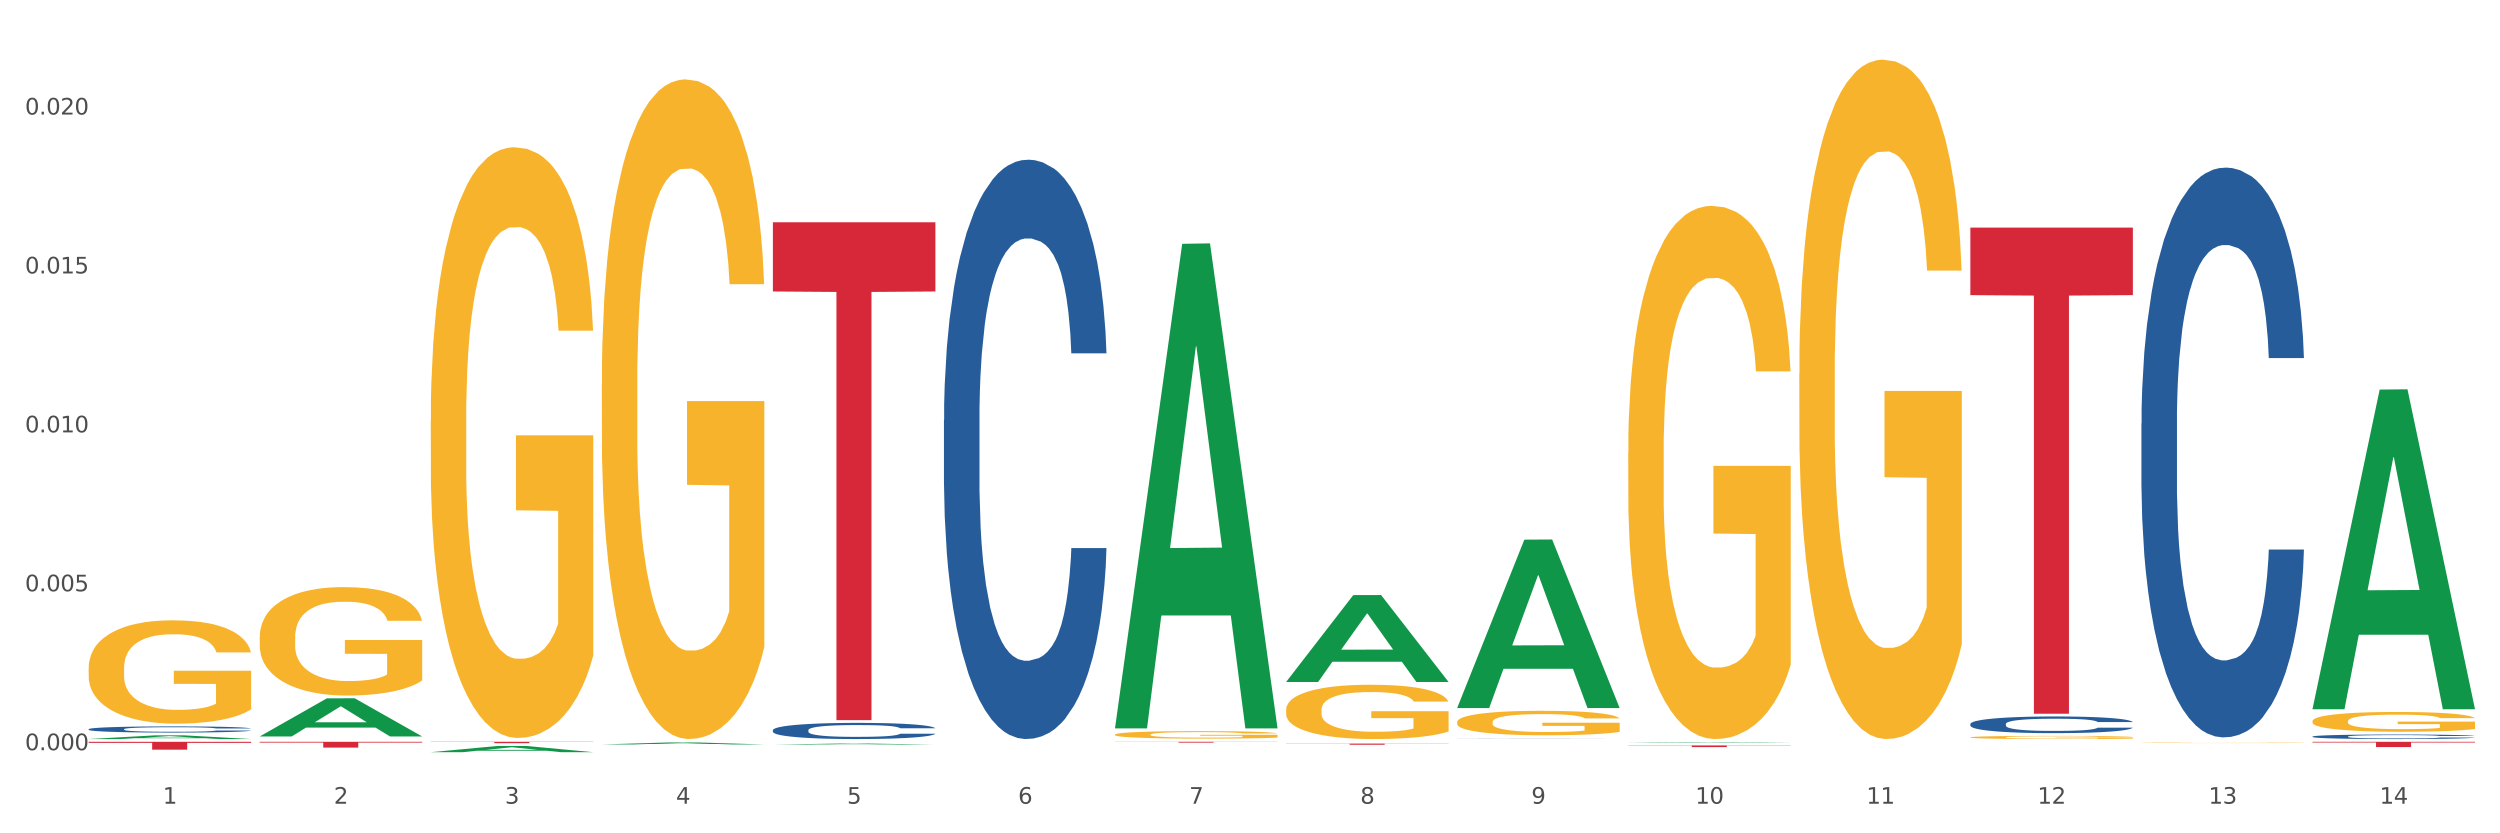 <?xml version="1.0" encoding="utf-8" standalone="no"?>
<!DOCTYPE svg PUBLIC "-//W3C//DTD SVG 1.1//EN"
  "http://www.w3.org/Graphics/SVG/1.1/DTD/svg11.dtd">
<svg xmlns:xlink="http://www.w3.org/1999/xlink" width="1080pt" height="360pt" viewBox="0 0 1080 360" xmlns="http://www.w3.org/2000/svg" version="1.1">
 <rect x="0" y="0" width="1080" height="360" fill="#333333" stroke="none"/>
 <defs>
  <style type="text/css">*{stroke-linejoin: round; stroke-linecap: butt}</style>
 </defs>
 <g id="figure_1">
  <g id="patch_1">
   <path d="M 0 360 
L 1080 360 
L 1080 0 
L 0 0 
z
" style="fill: #ffffff; stroke: #ffffff; stroke-linejoin: miter"/>
  </g>
  <g id="axes_1">
   <g id="matplotlib.axis_1">
    <g id="xtick_1">
     <g id="text_1">
      <!-- 1 -->
      <g style="fill: #4d4d4d" transform="translate(70.332 347.204) scale(0.096 -0.096)">
       <defs>
        <path id="DejaVuSans-31" d="M 794 531 
L 1825 531 
L 1825 4091 
L 703 3866 
L 703 4441 
L 1819 4666 
L 2450 4666 
L 2450 531 
L 3481 531 
L 3481 0 
L 794 0 
L 794 531 
z
" transform="scale(0.016)"/>
       </defs>
       <use xlink:href="#DejaVuSans-31"/>
      </g>
     </g>
    </g>
    <g id="xtick_2">
     <g id="text_2">
      <!-- 2 -->
      <g style="fill: #4d4d4d" transform="translate(144.233 347.204) scale(0.096 -0.096)">
       <defs>
        <path id="DejaVuSans-32" d="M 1228 531 
L 3431 531 
L 3431 0 
L 469 0 
L 469 531 
Q 828 903 1448 1529 
Q 2069 2156 2228 2338 
Q 2531 2678 2651 2914 
Q 2772 3150 2772 3378 
Q 2772 3750 2511 3984 
Q 2250 4219 1831 4219 
Q 1534 4219 1204 4116 
Q 875 4013 500 3803 
L 500 4441 
Q 881 4594 1212 4672 
Q 1544 4750 1819 4750 
Q 2544 4750 2975 4387 
Q 3406 4025 3406 3419 
Q 3406 3131 3298 2873 
Q 3191 2616 2906 2266 
Q 2828 2175 2409 1742 
Q 1991 1309 1228 531 
z
" transform="scale(0.016)"/>
       </defs>
       <use xlink:href="#DejaVuSans-32"/>
      </g>
     </g>
    </g>
    <g id="xtick_3">
     <g id="text_3">
      <!-- 3 -->
      <g style="fill: #4d4d4d" transform="translate(218.134 347.204) scale(0.096 -0.096)">
       <defs>
        <path id="DejaVuSans-33" d="M 2597 2516 
Q 3050 2419 3304 2112 
Q 3559 1806 3559 1356 
Q 3559 666 3084 287 
Q 2609 -91 1734 -91 
Q 1441 -91 1130 -33 
Q 819 25 488 141 
L 488 750 
Q 750 597 1062 519 
Q 1375 441 1716 441 
Q 2309 441 2620 675 
Q 2931 909 2931 1356 
Q 2931 1769 2642 2001 
Q 2353 2234 1838 2234 
L 1294 2234 
L 1294 2753 
L 1863 2753 
Q 2328 2753 2575 2939 
Q 2822 3125 2822 3475 
Q 2822 3834 2567 4026 
Q 2313 4219 1838 4219 
Q 1578 4219 1281 4162 
Q 984 4106 628 3988 
L 628 4550 
Q 988 4650 1302 4700 
Q 1616 4750 1894 4750 
Q 2613 4750 3031 4423 
Q 3450 4097 3450 3541 
Q 3450 3153 3228 2886 
Q 3006 2619 2597 2516 
z
" transform="scale(0.016)"/>
       </defs>
       <use xlink:href="#DejaVuSans-33"/>
      </g>
     </g>
    </g>
    <g id="xtick_4">
     <g id="text_4">
      <!-- 4 -->
      <g style="fill: #4d4d4d" transform="translate(292.034 347.204) scale(0.096 -0.096)">
       <defs>
        <path id="DejaVuSans-34" d="M 2419 4116 
L 825 1625 
L 2419 1625 
L 2419 4116 
z
M 2253 4666 
L 3047 4666 
L 3047 1625 
L 3713 1625 
L 3713 1100 
L 3047 1100 
L 3047 0 
L 2419 0 
L 2419 1100 
L 313 1100 
L 313 1709 
L 2253 4666 
z
" transform="scale(0.016)"/>
       </defs>
       <use xlink:href="#DejaVuSans-34"/>
      </g>
     </g>
    </g>
    <g id="xtick_5">
     <g id="text_5">
      <!-- 5 -->
      <g style="fill: #4d4d4d" transform="translate(365.935 347.204) scale(0.096 -0.096)">
       <defs>
        <path id="DejaVuSans-35" d="M 691 4666 
L 3169 4666 
L 3169 4134 
L 1269 4134 
L 1269 2991 
Q 1406 3038 1543 3061 
Q 1681 3084 1819 3084 
Q 2600 3084 3056 2656 
Q 3513 2228 3513 1497 
Q 3513 744 3044 326 
Q 2575 -91 1722 -91 
Q 1428 -91 1123 -41 
Q 819 9 494 109 
L 494 744 
Q 775 591 1075 516 
Q 1375 441 1709 441 
Q 2250 441 2565 725 
Q 2881 1009 2881 1497 
Q 2881 1984 2565 2268 
Q 2250 2553 1709 2553 
Q 1456 2553 1204 2497 
Q 953 2441 691 2322 
L 691 4666 
z
" transform="scale(0.016)"/>
       </defs>
       <use xlink:href="#DejaVuSans-35"/>
      </g>
     </g>
    </g>
    <g id="xtick_6">
     <g id="text_6">
      <!-- 6 -->
      <g style="fill: #4d4d4d" transform="translate(439.836 347.204) scale(0.096 -0.096)">
       <defs>
        <path id="DejaVuSans-36" d="M 2113 2584 
Q 1688 2584 1439 2293 
Q 1191 2003 1191 1497 
Q 1191 994 1439 701 
Q 1688 409 2113 409 
Q 2538 409 2786 701 
Q 3034 994 3034 1497 
Q 3034 2003 2786 2293 
Q 2538 2584 2113 2584 
z
M 3366 4563 
L 3366 3988 
Q 3128 4100 2886 4159 
Q 2644 4219 2406 4219 
Q 1781 4219 1451 3797 
Q 1122 3375 1075 2522 
Q 1259 2794 1537 2939 
Q 1816 3084 2150 3084 
Q 2853 3084 3261 2657 
Q 3669 2231 3669 1497 
Q 3669 778 3244 343 
Q 2819 -91 2113 -91 
Q 1303 -91 875 529 
Q 447 1150 447 2328 
Q 447 3434 972 4092 
Q 1497 4750 2381 4750 
Q 2619 4750 2861 4703 
Q 3103 4656 3366 4563 
z
" transform="scale(0.016)"/>
       </defs>
       <use xlink:href="#DejaVuSans-36"/>
      </g>
     </g>
    </g>
    <g id="xtick_7">
     <g id="text_7">
      <!-- 7 -->
      <g style="fill: #4d4d4d" transform="translate(513.737 347.204) scale(0.096 -0.096)">
       <defs>
        <path id="DejaVuSans-37" d="M 525 4666 
L 3525 4666 
L 3525 4397 
L 1831 0 
L 1172 0 
L 2766 4134 
L 525 4134 
L 525 4666 
z
" transform="scale(0.016)"/>
       </defs>
       <use xlink:href="#DejaVuSans-37"/>
      </g>
     </g>
    </g>
    <g id="xtick_8">
     <g id="text_8">
      <!-- 8 -->
      <g style="fill: #4d4d4d" transform="translate(587.638 347.204) scale(0.096 -0.096)">
       <defs>
        <path id="DejaVuSans-38" d="M 2034 2216 
Q 1584 2216 1326 1975 
Q 1069 1734 1069 1313 
Q 1069 891 1326 650 
Q 1584 409 2034 409 
Q 2484 409 2743 651 
Q 3003 894 3003 1313 
Q 3003 1734 2745 1975 
Q 2488 2216 2034 2216 
z
M 1403 2484 
Q 997 2584 770 2862 
Q 544 3141 544 3541 
Q 544 4100 942 4425 
Q 1341 4750 2034 4750 
Q 2731 4750 3128 4425 
Q 3525 4100 3525 3541 
Q 3525 3141 3298 2862 
Q 3072 2584 2669 2484 
Q 3125 2378 3379 2068 
Q 3634 1759 3634 1313 
Q 3634 634 3220 271 
Q 2806 -91 2034 -91 
Q 1263 -91 848 271 
Q 434 634 434 1313 
Q 434 1759 690 2068 
Q 947 2378 1403 2484 
z
M 1172 3481 
Q 1172 3119 1398 2916 
Q 1625 2713 2034 2713 
Q 2441 2713 2670 2916 
Q 2900 3119 2900 3481 
Q 2900 3844 2670 4047 
Q 2441 4250 2034 4250 
Q 1625 4250 1398 4047 
Q 1172 3844 1172 3481 
z
" transform="scale(0.016)"/>
       </defs>
       <use xlink:href="#DejaVuSans-38"/>
      </g>
     </g>
    </g>
    <g id="xtick_9">
     <g id="text_9">
      <!-- 9 -->
      <g style="fill: #4d4d4d" transform="translate(661.539 347.204) scale(0.096 -0.096)">
       <defs>
        <path id="DejaVuSans-39" d="M 703 97 
L 703 672 
Q 941 559 1184 500 
Q 1428 441 1663 441 
Q 2288 441 2617 861 
Q 2947 1281 2994 2138 
Q 2813 1869 2534 1725 
Q 2256 1581 1919 1581 
Q 1219 1581 811 2004 
Q 403 2428 403 3163 
Q 403 3881 828 4315 
Q 1253 4750 1959 4750 
Q 2769 4750 3195 4129 
Q 3622 3509 3622 2328 
Q 3622 1225 3098 567 
Q 2575 -91 1691 -91 
Q 1453 -91 1209 -44 
Q 966 3 703 97 
z
M 1959 2075 
Q 2384 2075 2632 2365 
Q 2881 2656 2881 3163 
Q 2881 3666 2632 3958 
Q 2384 4250 1959 4250 
Q 1534 4250 1286 3958 
Q 1038 3666 1038 3163 
Q 1038 2656 1286 2365 
Q 1534 2075 1959 2075 
z
" transform="scale(0.016)"/>
       </defs>
       <use xlink:href="#DejaVuSans-39"/>
      </g>
     </g>
    </g>
    <g id="xtick_10">
     <g id="text_10">
      <!-- 10 -->
      <g style="fill: #4d4d4d" transform="translate(732.386 347.204) scale(0.096 -0.096)">
       <defs>
        <path id="DejaVuSans-30" d="M 2034 4250 
Q 1547 4250 1301 3770 
Q 1056 3291 1056 2328 
Q 1056 1369 1301 889 
Q 1547 409 2034 409 
Q 2525 409 2770 889 
Q 3016 1369 3016 2328 
Q 3016 3291 2770 3770 
Q 2525 4250 2034 4250 
z
M 2034 4750 
Q 2819 4750 3233 4129 
Q 3647 3509 3647 2328 
Q 3647 1150 3233 529 
Q 2819 -91 2034 -91 
Q 1250 -91 836 529 
Q 422 1150 422 2328 
Q 422 3509 836 4129 
Q 1250 4750 2034 4750 
z
" transform="scale(0.016)"/>
       </defs>
       <use xlink:href="#DejaVuSans-31"/>
       <use xlink:href="#DejaVuSans-30" transform="translate(63.623 0)"/>
      </g>
     </g>
    </g>
    <g id="xtick_11">
     <g id="text_11">
      <!-- 11 -->
      <g style="fill: #4d4d4d" transform="translate(806.287 347.204) scale(0.096 -0.096)">
       <use xlink:href="#DejaVuSans-31"/>
       <use xlink:href="#DejaVuSans-31" transform="translate(63.623 0)"/>
      </g>
     </g>
    </g>
    <g id="xtick_12">
     <g id="text_12">
      <!-- 12 -->
      <g style="fill: #4d4d4d" transform="translate(880.187 347.204) scale(0.096 -0.096)">
       <use xlink:href="#DejaVuSans-31"/>
       <use xlink:href="#DejaVuSans-32" transform="translate(63.623 0)"/>
      </g>
     </g>
    </g>
    <g id="xtick_13">
     <g id="text_13">
      <!-- 13 -->
      <g style="fill: #4d4d4d" transform="translate(954.088 347.204) scale(0.096 -0.096)">
       <use xlink:href="#DejaVuSans-31"/>
       <use xlink:href="#DejaVuSans-33" transform="translate(63.623 0)"/>
      </g>
     </g>
    </g>
    <g id="xtick_14">
     <g id="text_14">
      <!-- 14 -->
      <g style="fill: #4d4d4d" transform="translate(1027.989 347.204) scale(0.096 -0.096)">
       <use xlink:href="#DejaVuSans-31"/>
       <use xlink:href="#DejaVuSans-34" transform="translate(63.623 0)"/>
      </g>
     </g>
    </g>
    <g id="xtick_15"/>
    <g id="xtick_16"/>
    <g id="xtick_17"/>
    <g id="xtick_18"/>
    <g id="xtick_19"/>
    <g id="xtick_20"/>
    <g id="xtick_21"/>
    <g id="xtick_22"/>
    <g id="xtick_23"/>
    <g id="xtick_24"/>
    <g id="xtick_25"/>
    <g id="xtick_26"/>
    <g id="xtick_27"/>
   </g>
   <g id="matplotlib.axis_2">
    <g id="ytick_1">
     <g id="text_15">
      <!-- 0.000 -->
      <g style="fill: #4d4d4d" transform="translate(10.8 324.092) scale(0.096 -0.096)">
       <defs>
        <path id="DejaVuSans-2e" d="M 684 794 
L 1344 794 
L 1344 0 
L 684 0 
L 684 794 
z
" transform="scale(0.016)"/>
       </defs>
       <use xlink:href="#DejaVuSans-30"/>
       <use xlink:href="#DejaVuSans-2e" transform="translate(63.623 0)"/>
       <use xlink:href="#DejaVuSans-30" transform="translate(95.41 0)"/>
       <use xlink:href="#DejaVuSans-30" transform="translate(159.033 0)"/>
       <use xlink:href="#DejaVuSans-30" transform="translate(222.656 0)"/>
      </g>
     </g>
    </g>
    <g id="ytick_2">
     <g id="text_16">
      <!-- 0.005 -->
      <g style="fill: #4d4d4d" transform="translate(10.8 255.439) scale(0.096 -0.096)">
       <use xlink:href="#DejaVuSans-30"/>
       <use xlink:href="#DejaVuSans-2e" transform="translate(63.623 0)"/>
       <use xlink:href="#DejaVuSans-30" transform="translate(95.41 0)"/>
       <use xlink:href="#DejaVuSans-30" transform="translate(159.033 0)"/>
       <use xlink:href="#DejaVuSans-35" transform="translate(222.656 0)"/>
      </g>
     </g>
    </g>
    <g id="ytick_3">
     <g id="text_17">
      <!-- 0.010 -->
      <g style="fill: #4d4d4d" transform="translate(10.8 186.786) scale(0.096 -0.096)">
       <use xlink:href="#DejaVuSans-30"/>
       <use xlink:href="#DejaVuSans-2e" transform="translate(63.623 0)"/>
       <use xlink:href="#DejaVuSans-30" transform="translate(95.41 0)"/>
       <use xlink:href="#DejaVuSans-31" transform="translate(159.033 0)"/>
       <use xlink:href="#DejaVuSans-30" transform="translate(222.656 0)"/>
      </g>
     </g>
    </g>
    <g id="ytick_4">
     <g id="text_18">
      <!-- 0.015 -->
      <g style="fill: #4d4d4d" transform="translate(10.8 118.132) scale(0.096 -0.096)">
       <use xlink:href="#DejaVuSans-30"/>
       <use xlink:href="#DejaVuSans-2e" transform="translate(63.623 0)"/>
       <use xlink:href="#DejaVuSans-30" transform="translate(95.41 0)"/>
       <use xlink:href="#DejaVuSans-31" transform="translate(159.033 0)"/>
       <use xlink:href="#DejaVuSans-35" transform="translate(222.656 0)"/>
      </g>
     </g>
    </g>
    <g id="ytick_5">
     <g id="text_19">
      <!-- 0.020 -->
      <g style="fill: #4d4d4d" transform="translate(10.8 49.479) scale(0.096 -0.096)">
       <use xlink:href="#DejaVuSans-30"/>
       <use xlink:href="#DejaVuSans-2e" transform="translate(63.623 0)"/>
       <use xlink:href="#DejaVuSans-30" transform="translate(95.41 0)"/>
       <use xlink:href="#DejaVuSans-32" transform="translate(159.033 0)"/>
       <use xlink:href="#DejaVuSans-30" transform="translate(222.656 0)"/>
      </g>
     </g>
    </g>
    <g id="ytick_6"/>
    <g id="ytick_7"/>
    <g id="ytick_8"/>
    <g id="ytick_9"/>
   </g>
   <g id="PolyCollection_1">
    <path d="M 38.283 319.263 
L 38.355 319.262 
L 67.306 317.654 
L 79.321 317.653 
L 108.489 319.266 
L 94.592 319.266 
L 88.296 318.891 
L 58.404 318.891 
L 58.187 318.897 
L 52.107 319.266 
L 38.283 319.266 
L 38.283 319.263 
L 62.167 318.666 
L 84.532 318.665 
L 73.458 317.997 
L 73.314 317.994 
L 73.169 317.998 
L 62.095 318.665 
L 62.167 318.666 
L 38.283 319.263 
z
" clip-path="url(#pcb5d7ffc3f)" style="fill: #109648"/>
    <path d="M 703.391 322.03 
L 773.597 322.03 
L 773.597 322.129 
L 745.98 322.129 
L 745.98 322.742 
L 730.841 322.742 
L 730.841 322.129 
L 703.391 322.129 
L 703.391 322.03 
L 703.391 322.03 
z
" clip-path="url(#pcb5d7ffc3f)" style="fill: #d62839"/>
    <path d="M 555.589 321.227 
L 625.795 321.227 
L 625.795 321.297 
L 598.178 321.297 
L 598.178 321.729 
L 583.039 321.729 
L 583.039 321.297 
L 555.589 321.297 
L 555.589 321.228 
L 555.589 321.227 
z
" clip-path="url(#pcb5d7ffc3f)" style="fill: #d62839"/>
    <path d="M 481.688 320.445 
L 551.894 320.445 
L 551.894 320.497 
L 524.277 320.497 
L 524.277 320.817 
L 509.138 320.817 
L 509.138 320.497 
L 481.688 320.497 
L 481.688 320.445 
L 481.688 320.445 
z
" clip-path="url(#pcb5d7ffc3f)" style="fill: #d62839"/>
    <path d="M 333.886 96.029 
L 404.092 96.029 
L 404.092 125.918 
L 376.476 126.12 
L 376.476 311.106 
L 361.337 311.106 
L 361.337 126.12 
L 333.886 125.918 
L 333.886 96.231 
L 333.886 96.029 
z
" clip-path="url(#pcb5d7ffc3f)" style="fill: #d62839"/>
    <path d="M 186.085 320.445 
L 256.291 320.445 
L 256.291 320.53 
L 228.674 320.53 
L 228.674 321.056 
L 213.535 321.056 
L 213.535 320.53 
L 186.085 320.53 
L 186.085 320.446 
L 186.085 320.445 
z
" clip-path="url(#pcb5d7ffc3f)" style="fill: #d62839"/>
    <path d="M 112.184 320.445 
L 182.39 320.445 
L 182.39 320.796 
L 154.773 320.798 
L 154.773 322.968 
L 139.634 322.968 
L 139.634 320.798 
L 112.184 320.796 
L 112.184 320.447 
L 112.184 320.445 
z
" clip-path="url(#pcb5d7ffc3f)" style="fill: #d62839"/>
    <path d="M 38.283 320.445 
L 108.489 320.445 
L 108.489 320.917 
L 80.872 320.921 
L 80.872 323.844 
L 65.733 323.844 
L 65.733 320.921 
L 38.283 320.917 
L 38.283 320.448 
L 38.283 320.445 
z
" clip-path="url(#pcb5d7ffc3f)" style="fill: #d62839"/>
    <path d="M 112.184 275.282 
L 112.267 275.239 
L 112.267 273.699 
L 112.433 272.373 
L 113.261 269.164 
L 114.505 266.512 
L 115.416 265.1 
L 116.328 263.945 
L 117.406 262.79 
L 118.732 261.592 
L 121.136 259.838 
L 122.628 258.94 
L 124.451 257.998 
L 127.767 256.629 
L 130.17 255.859 
L 132.657 255.218 
L 136.719 254.448 
L 139.371 254.105 
L 142.189 253.849 
L 145.588 253.677 
L 148.157 253.635 
L 153.793 253.763 
L 158.601 254.148 
L 160.922 254.448 
L 163.906 254.961 
L 165.481 255.303 
L 168.05 255.988 
L 170.703 256.886 
L 172.526 257.656 
L 175.261 259.111 
L 177.334 260.565 
L 179.24 262.362 
L 180.235 263.603 
L 180.981 264.758 
L 181.644 266.084 
L 182.307 268.18 
L 167.387 268.18 
L 166.807 266.683 
L 165.895 265.271 
L 164.569 263.902 
L 163.408 263.047 
L 161.419 261.977 
L 159.596 261.292 
L 157.689 260.779 
L 155.368 260.351 
L 153.545 260.137 
L 150.975 259.966 
L 145.919 260.009 
L 142.521 260.351 
L 140.2 260.779 
L 138.708 261.164 
L 137.382 261.592 
L 135.89 262.191 
L 134.149 263.089 
L 132.906 263.902 
L 131.662 264.929 
L 130.668 265.956 
L 129.756 267.153 
L 129.01 268.437 
L 128.43 269.763 
L 127.933 271.389 
L 127.518 274.084 
L 127.518 279.945 
L 127.684 281.271 
L 128.098 283.025 
L 128.596 284.351 
L 129.424 285.934 
L 130.17 287.004 
L 131.58 288.544 
L 133.154 289.827 
L 134.398 290.64 
L 135.641 291.325 
L 137.796 292.266 
L 140.2 293.036 
L 142.272 293.507 
L 145.09 293.934 
L 146.997 294.106 
L 148.654 294.191 
L 152.716 294.191 
L 155.617 294.063 
L 158.85 293.763 
L 161.336 293.378 
L 163.408 292.908 
L 165.729 292.138 
L 167.221 291.41 
L 167.221 282.469 
L 148.986 282.426 
L 148.986 276.48 
L 182.39 276.48 
L 182.39 293.934 
L 180.981 294.833 
L 179.406 295.646 
L 177.748 296.373 
L 175.261 297.271 
L 172.277 298.127 
L 169.625 298.726 
L 166.807 299.239 
L 163.491 299.71 
L 159.181 300.138 
L 156.529 300.309 
L 153.213 300.437 
L 149.318 300.48 
L 145.919 300.394 
L 142.604 300.18 
L 139.122 299.795 
L 135.724 299.239 
L 133.154 298.683 
L 130.585 297.999 
L 127.85 297.1 
L 125.695 296.245 
L 124.037 295.475 
L 122.213 294.491 
L 120.224 293.207 
L 118.732 292.052 
L 117.406 290.854 
L 115.997 289.314 
L 115.002 287.988 
L 114.007 286.319 
L 113.427 285.079 
L 112.764 283.154 
L 112.267 280.458 
L 112.184 275.282 
z
" clip-path="url(#pcb5d7ffc3f)" style="fill: #f7b32b"/>
    <path d="M 38.283 315.005 
L 38.366 315.003 
L 38.366 314.935 
L 38.615 314.842 
L 39.528 314.672 
L 40.69 314.542 
L 42.681 314.391 
L 43.76 314.328 
L 45.171 314.257 
L 48.075 314.143 
L 51.395 314.046 
L 53.718 313.992 
L 55.461 313.958 
L 59.361 313.897 
L 61.602 313.87 
L 63.926 313.848 
L 65.917 313.834 
L 69.237 313.817 
L 71.892 313.809 
L 74.963 313.807 
L 77.535 313.809 
L 80.938 313.819 
L 85.917 313.848 
L 87.825 313.865 
L 90.398 313.895 
L 93.053 313.934 
L 95.211 313.972 
L 97.701 314.029 
L 100.273 314.102 
L 102.763 314.194 
L 104.506 314.279 
L 105.916 314.37 
L 107.161 314.479 
L 108.074 314.599 
L 108.489 314.698 
L 93.302 314.698 
L 92.888 314.608 
L 92.058 314.511 
L 91.228 314.445 
L 90.315 314.391 
L 88.904 314.331 
L 87.659 314.292 
L 85.585 314.245 
L 83.676 314.216 
L 82.099 314.199 
L 80.191 314.184 
L 76.124 314.17 
L 73.22 314.17 
L 71.394 314.175 
L 69.154 314.187 
L 67.245 314.204 
L 65.004 314.233 
L 63.262 314.265 
L 61.519 314.306 
L 60.523 314.335 
L 59.029 314.389 
L 58.034 314.433 
L 56.706 314.508 
L 55.959 314.562 
L 54.631 314.701 
L 54.05 314.803 
L 53.801 314.874 
L 53.635 314.952 
L 53.635 315.332 
L 54.133 315.502 
L 54.548 315.575 
L 55.212 315.658 
L 56.457 315.765 
L 58.283 315.87 
L 60.191 315.946 
L 61.768 315.992 
L 63.262 316.026 
L 64.755 316.053 
L 66.581 316.077 
L 68.075 316.092 
L 70.315 316.106 
L 72.971 316.114 
L 75.046 316.114 
L 79.278 316.102 
L 81.187 316.089 
L 83.012 316.072 
L 85.004 316.045 
L 86.581 316.016 
L 87.493 315.994 
L 88.987 315.948 
L 90.149 315.899 
L 91.145 315.843 
L 91.809 315.795 
L 92.556 315.722 
L 93.136 315.639 
L 93.302 315.595 
L 108.489 315.595 
L 108.157 315.683 
L 107.576 315.768 
L 106.414 315.882 
L 105.501 315.948 
L 104.091 316.028 
L 102.597 316.097 
L 100.522 316.172 
L 98.614 316.228 
L 96.622 316.277 
L 94.464 316.321 
L 90.564 316.382 
L 89.153 316.399 
L 86.166 316.428 
L 83.842 316.445 
L 80.44 316.462 
L 76.954 316.472 
L 73.303 316.474 
L 70.066 316.469 
L 66.498 316.455 
L 64.257 316.44 
L 61.768 316.418 
L 58.863 316.384 
L 56.125 316.343 
L 53.552 316.294 
L 51.146 316.238 
L 48.905 316.175 
L 46.001 316.07 
L 43.843 315.968 
L 42.266 315.873 
L 41.187 315.792 
L 40.109 315.69 
L 39.528 315.619 
L 38.615 315.449 
L 38.283 315.29 
L 38.283 315.005 
z
" clip-path="url(#pcb5d7ffc3f)" style="fill: #255c99"/>
    <path d="M 333.886 315.422 
L 333.969 315.415 
L 333.969 315.237 
L 334.218 314.994 
L 335.131 314.548 
L 336.293 314.21 
L 338.285 313.815 
L 339.363 313.649 
L 340.774 313.464 
L 343.679 313.164 
L 346.998 312.909 
L 349.322 312.769 
L 351.064 312.68 
L 354.965 312.52 
L 357.205 312.45 
L 359.529 312.393 
L 361.521 312.355 
L 364.84 312.31 
L 367.496 312.291 
L 370.566 312.285 
L 373.139 312.291 
L 376.541 312.316 
L 381.52 312.393 
L 383.429 312.438 
L 386.001 312.514 
L 388.657 312.616 
L 390.815 312.718 
L 393.304 312.865 
L 395.877 313.056 
L 398.366 313.298 
L 400.109 313.521 
L 401.52 313.757 
L 402.764 314.044 
L 403.677 314.357 
L 404.092 314.618 
L 388.906 314.618 
L 388.491 314.382 
L 387.661 314.127 
L 386.831 313.955 
L 385.918 313.815 
L 384.508 313.655 
L 383.263 313.553 
L 381.188 313.432 
L 379.28 313.356 
L 377.703 313.311 
L 375.794 313.273 
L 371.728 313.235 
L 368.823 313.235 
L 366.998 313.247 
L 364.757 313.279 
L 362.848 313.324 
L 360.608 313.4 
L 358.865 313.483 
L 357.122 313.592 
L 356.127 313.668 
L 354.633 313.808 
L 353.637 313.923 
L 352.309 314.121 
L 351.562 314.261 
L 350.235 314.625 
L 349.654 314.892 
L 349.405 315.077 
L 349.239 315.281 
L 349.239 316.276 
L 349.737 316.722 
L 350.152 316.913 
L 350.816 317.13 
L 352.06 317.411 
L 353.886 317.685 
L 355.795 317.883 
L 357.371 318.004 
L 358.865 318.093 
L 360.359 318.163 
L 362.185 318.227 
L 363.678 318.265 
L 365.919 318.303 
L 368.574 318.323 
L 370.649 318.323 
L 374.881 318.291 
L 376.79 318.259 
L 378.616 318.214 
L 380.607 318.144 
L 382.184 318.068 
L 383.097 318.01 
L 384.591 317.889 
L 385.752 317.762 
L 386.748 317.615 
L 387.412 317.487 
L 388.159 317.296 
L 388.74 317.079 
L 388.906 316.965 
L 404.092 316.965 
L 403.76 317.194 
L 403.179 317.417 
L 402.018 317.717 
L 401.105 317.889 
L 399.694 318.099 
L 398.2 318.278 
L 396.126 318.476 
L 394.217 318.622 
L 392.225 318.75 
L 390.068 318.865 
L 386.167 319.024 
L 384.757 319.069 
L 381.769 319.145 
L 379.446 319.19 
L 376.043 319.234 
L 372.558 319.26 
L 368.906 319.266 
L 365.67 319.253 
L 362.102 319.215 
L 359.861 319.177 
L 357.371 319.12 
L 354.467 319.03 
L 351.728 318.922 
L 349.156 318.794 
L 346.749 318.648 
L 344.509 318.482 
L 341.604 318.208 
L 339.446 317.94 
L 337.87 317.691 
L 336.791 317.481 
L 335.712 317.213 
L 335.131 317.028 
L 334.218 316.582 
L 333.886 316.168 
L 333.886 315.422 
z
" clip-path="url(#pcb5d7ffc3f)" style="fill: #255c99"/>
    <path d="M 407.787 181.442 
L 407.87 181.214 
L 407.87 174.814 
L 408.119 166.128 
L 409.032 150.129 
L 410.194 138.015 
L 412.186 123.844 
L 413.264 117.901 
L 414.675 111.273 
L 417.58 100.53 
L 420.899 91.388 
L 423.223 86.359 
L 424.965 83.159 
L 428.866 77.445 
L 431.106 74.931 
L 433.43 72.874 
L 435.422 71.503 
L 438.741 69.903 
L 441.396 69.217 
L 444.467 68.989 
L 447.039 69.217 
L 450.442 70.131 
L 455.421 72.874 
L 457.33 74.474 
L 459.902 77.217 
L 462.558 80.874 
L 464.715 84.531 
L 467.205 89.788 
L 469.778 96.645 
L 472.267 105.33 
L 474.01 113.33 
L 475.421 121.787 
L 476.665 132.072 
L 477.578 143.272 
L 477.993 152.643 
L 462.807 152.643 
L 462.392 144.186 
L 461.562 135.044 
L 460.732 128.872 
L 459.819 123.844 
L 458.409 118.13 
L 457.164 114.473 
L 455.089 110.13 
L 453.18 107.387 
L 451.604 105.787 
L 449.695 104.416 
L 445.629 103.045 
L 442.724 103.045 
L 440.899 103.502 
L 438.658 104.645 
L 436.749 106.244 
L 434.509 108.987 
L 432.766 111.959 
L 431.023 115.844 
L 430.027 118.587 
L 428.534 123.615 
L 427.538 127.729 
L 426.21 134.815 
L 425.463 139.843 
L 424.135 152.872 
L 423.555 162.471 
L 423.306 169.1 
L 423.14 176.414 
L 423.14 212.07 
L 423.638 228.069 
L 424.052 234.926 
L 424.716 242.697 
L 425.961 252.754 
L 427.787 262.582 
L 429.695 269.668 
L 431.272 274.011 
L 432.766 277.21 
L 434.26 279.725 
L 436.085 282.01 
L 437.579 283.382 
L 439.82 284.753 
L 442.475 285.439 
L 444.55 285.439 
L 448.782 284.296 
L 450.691 283.153 
L 452.517 281.553 
L 454.508 279.039 
L 456.085 276.296 
L 456.998 274.239 
L 458.492 269.896 
L 459.653 265.325 
L 460.649 260.068 
L 461.313 255.497 
L 462.06 248.64 
L 462.641 240.869 
L 462.807 236.755 
L 477.993 236.755 
L 477.661 244.983 
L 477.08 252.983 
L 475.918 263.725 
L 475.006 269.896 
L 473.595 277.439 
L 472.101 283.839 
L 470.027 290.924 
L 468.118 296.181 
L 466.126 300.753 
L 463.969 304.867 
L 460.068 310.581 
L 458.657 312.181 
L 455.67 314.924 
L 453.346 316.523 
L 449.944 318.123 
L 446.459 319.038 
L 442.807 319.266 
L 439.571 318.809 
L 436.002 317.438 
L 433.762 316.066 
L 431.272 314.009 
L 428.368 310.809 
L 425.629 306.924 
L 423.057 302.352 
L 420.65 297.096 
L 418.409 291.153 
L 415.505 281.325 
L 413.347 271.725 
L 411.771 262.811 
L 410.692 255.268 
L 409.613 245.669 
L 409.032 239.04 
L 408.119 223.041 
L 407.787 208.184 
L 407.787 181.442 
z
" clip-path="url(#pcb5d7ffc3f)" style="fill: #255c99"/>
    <path d="M 629.49 318.852 
L 629.573 318.852 
L 629.573 318.85 
L 629.822 318.848 
L 630.735 318.844 
L 631.896 318.84 
L 633.888 318.837 
L 634.967 318.835 
L 636.378 318.833 
L 639.282 318.83 
L 642.602 318.828 
L 644.925 318.827 
L 646.668 318.826 
L 650.568 318.824 
L 652.809 318.824 
L 655.132 318.823 
L 657.124 318.823 
L 660.444 318.822 
L 663.099 318.822 
L 666.17 318.822 
L 668.742 318.822 
L 672.144 318.822 
L 677.124 318.823 
L 679.032 318.823 
L 681.605 318.824 
L 684.26 318.825 
L 686.418 318.826 
L 688.908 318.827 
L 691.48 318.829 
L 693.97 318.832 
L 695.712 318.834 
L 697.123 318.836 
L 698.368 318.839 
L 699.281 318.842 
L 699.696 318.844 
L 684.509 318.844 
L 684.094 318.842 
L 683.265 318.84 
L 682.435 318.838 
L 681.522 318.837 
L 680.111 318.835 
L 678.866 318.834 
L 676.792 318.833 
L 674.883 318.832 
L 673.306 318.832 
L 671.398 318.831 
L 667.331 318.831 
L 664.427 318.831 
L 662.601 318.831 
L 660.361 318.831 
L 658.452 318.832 
L 656.211 318.833 
L 654.469 318.833 
L 652.726 318.834 
L 651.73 318.835 
L 650.236 318.837 
L 649.24 318.838 
L 647.913 318.84 
L 647.166 318.841 
L 645.838 318.844 
L 645.257 318.847 
L 645.008 318.849 
L 644.842 318.851 
L 644.842 318.86 
L 645.34 318.865 
L 645.755 318.866 
L 646.419 318.869 
L 647.664 318.871 
L 649.489 318.874 
L 651.398 318.876 
L 652.975 318.877 
L 654.469 318.878 
L 655.962 318.878 
L 657.788 318.879 
L 659.282 318.879 
L 661.522 318.88 
L 664.178 318.88 
L 666.253 318.88 
L 670.485 318.88 
L 672.393 318.879 
L 674.219 318.879 
L 676.211 318.878 
L 677.788 318.878 
L 678.7 318.877 
L 680.194 318.876 
L 681.356 318.875 
L 682.352 318.873 
L 683.016 318.872 
L 683.762 318.87 
L 684.343 318.868 
L 684.509 318.867 
L 699.696 318.867 
L 699.364 318.869 
L 698.783 318.871 
L 697.621 318.874 
L 696.708 318.876 
L 695.297 318.878 
L 693.804 318.88 
L 691.729 318.881 
L 689.82 318.883 
L 687.829 318.884 
L 685.671 318.885 
L 681.771 318.887 
L 680.36 318.887 
L 677.373 318.888 
L 675.049 318.888 
L 671.647 318.889 
L 668.161 318.889 
L 664.51 318.889 
L 661.273 318.889 
L 657.705 318.889 
L 655.464 318.888 
L 652.975 318.888 
L 650.07 318.887 
L 647.332 318.886 
L 644.759 318.885 
L 642.353 318.883 
L 640.112 318.882 
L 637.208 318.879 
L 635.05 318.876 
L 633.473 318.874 
L 632.394 318.872 
L 631.316 318.869 
L 630.735 318.868 
L 629.822 318.863 
L 629.49 318.859 
L 629.49 318.852 
z
" clip-path="url(#pcb5d7ffc3f)" style="fill: #255c99"/>
    <path d="M 851.192 312.751 
L 851.275 312.744 
L 851.275 312.56 
L 851.524 312.31 
L 852.437 311.849 
L 853.599 311.5 
L 855.591 311.092 
L 856.67 310.92 
L 858.08 310.729 
L 860.985 310.42 
L 864.304 310.157 
L 866.628 310.012 
L 868.37 309.92 
L 872.271 309.755 
L 874.511 309.683 
L 876.835 309.623 
L 878.827 309.584 
L 882.146 309.538 
L 884.802 309.518 
L 887.872 309.511 
L 890.445 309.518 
L 893.847 309.544 
L 898.826 309.623 
L 900.735 309.669 
L 903.307 309.748 
L 905.963 309.854 
L 908.121 309.959 
L 910.61 310.111 
L 913.183 310.308 
L 915.672 310.558 
L 917.415 310.789 
L 918.826 311.032 
L 920.071 311.329 
L 920.983 311.651 
L 921.398 311.921 
L 906.212 311.921 
L 905.797 311.678 
L 904.967 311.414 
L 904.137 311.236 
L 903.224 311.092 
L 901.814 310.927 
L 900.569 310.822 
L 898.494 310.697 
L 896.586 310.618 
L 895.009 310.571 
L 893.1 310.532 
L 889.034 310.492 
L 886.129 310.492 
L 884.304 310.506 
L 882.063 310.539 
L 880.154 310.585 
L 877.914 310.664 
L 876.171 310.749 
L 874.428 310.861 
L 873.433 310.94 
L 871.939 311.085 
L 870.943 311.203 
L 869.615 311.408 
L 868.868 311.552 
L 867.541 311.928 
L 866.96 312.204 
L 866.711 312.395 
L 866.545 312.606 
L 866.545 313.633 
L 867.043 314.094 
L 867.458 314.291 
L 868.122 314.515 
L 869.366 314.805 
L 871.192 315.088 
L 873.101 315.292 
L 874.677 315.417 
L 876.171 315.509 
L 877.665 315.582 
L 879.491 315.648 
L 880.984 315.687 
L 883.225 315.727 
L 885.88 315.746 
L 887.955 315.746 
L 892.187 315.713 
L 894.096 315.68 
L 895.922 315.634 
L 897.913 315.562 
L 899.49 315.483 
L 900.403 315.424 
L 901.897 315.299 
L 903.058 315.167 
L 904.054 315.016 
L 904.718 314.884 
L 905.465 314.686 
L 906.046 314.462 
L 906.212 314.344 
L 921.398 314.344 
L 921.066 314.581 
L 920.485 314.811 
L 919.324 315.121 
L 918.411 315.299 
L 917 315.516 
L 915.506 315.7 
L 913.432 315.904 
L 911.523 316.056 
L 909.531 316.187 
L 907.374 316.306 
L 903.473 316.471 
L 902.063 316.517 
L 899.075 316.596 
L 896.752 316.642 
L 893.349 316.688 
L 889.864 316.714 
L 886.212 316.721 
L 882.976 316.708 
L 879.408 316.668 
L 877.167 316.629 
L 874.677 316.569 
L 871.773 316.477 
L 869.034 316.365 
L 866.462 316.234 
L 864.055 316.082 
L 861.815 315.911 
L 858.91 315.628 
L 856.752 315.351 
L 855.176 315.095 
L 854.097 314.877 
L 853.018 314.601 
L 852.437 314.41 
L 851.524 313.949 
L 851.192 313.521 
L 851.192 312.751 
z
" clip-path="url(#pcb5d7ffc3f)" style="fill: #255c99"/>
    <path d="M 925.093 183.003 
L 925.176 182.778 
L 925.176 176.484 
L 925.425 167.941 
L 926.338 152.205 
L 927.5 140.291 
L 929.492 126.354 
L 930.57 120.509 
L 931.981 113.99 
L 934.886 103.424 
L 938.205 94.432 
L 940.529 89.487 
L 942.271 86.34 
L 946.172 80.72 
L 948.412 78.247 
L 950.736 76.224 
L 952.728 74.875 
L 956.047 73.301 
L 958.702 72.627 
L 961.773 72.402 
L 964.346 72.627 
L 967.748 73.526 
L 972.727 76.224 
L 974.636 77.797 
L 977.208 80.495 
L 979.864 84.092 
L 982.021 87.688 
L 984.511 92.859 
L 987.084 99.603 
L 989.573 108.145 
L 991.316 116.013 
L 992.727 124.33 
L 993.971 134.446 
L 994.884 145.461 
L 995.299 154.678 
L 980.113 154.678 
L 979.698 146.361 
L 978.868 137.369 
L 978.038 131.299 
L 977.125 126.354 
L 975.715 120.734 
L 974.47 117.137 
L 972.395 112.866 
L 970.486 110.168 
L 968.91 108.595 
L 967.001 107.246 
L 962.935 105.897 
L 960.03 105.897 
L 958.205 106.347 
L 955.964 107.471 
L 954.055 109.044 
L 951.815 111.742 
L 950.072 114.664 
L 948.329 118.486 
L 947.333 121.183 
L 945.84 126.129 
L 944.844 130.175 
L 943.516 137.144 
L 942.769 142.089 
L 941.441 154.903 
L 940.861 164.344 
L 940.612 170.864 
L 940.446 178.057 
L 940.446 213.126 
L 940.944 228.862 
L 941.359 235.605 
L 942.022 243.249 
L 943.267 253.14 
L 945.093 262.806 
L 947.002 269.775 
L 948.578 274.046 
L 950.072 277.193 
L 951.566 279.666 
L 953.391 281.914 
L 954.885 283.263 
L 957.126 284.611 
L 959.781 285.286 
L 961.856 285.286 
L 966.088 284.162 
L 967.997 283.038 
L 969.823 281.464 
L 971.814 278.992 
L 973.391 276.294 
L 974.304 274.271 
L 975.798 270 
L 976.959 265.504 
L 977.955 260.333 
L 978.619 255.837 
L 979.366 249.093 
L 979.947 241.45 
L 980.113 237.404 
L 995.299 237.404 
L 994.967 245.497 
L 994.386 253.365 
L 993.225 263.93 
L 992.312 270 
L 990.901 277.418 
L 989.407 283.712 
L 987.333 290.681 
L 985.424 295.851 
L 983.432 300.347 
L 981.275 304.394 
L 977.374 310.014 
L 975.963 311.587 
L 972.976 314.285 
L 970.652 315.858 
L 967.25 317.432 
L 963.765 318.331 
L 960.113 318.556 
L 956.877 318.106 
L 953.308 316.758 
L 951.068 315.409 
L 948.578 313.386 
L 945.674 310.238 
L 942.935 306.417 
L 940.363 301.921 
L 937.956 296.751 
L 935.715 290.906 
L 932.811 281.239 
L 930.653 271.798 
L 929.077 263.031 
L 927.998 255.613 
L 926.919 246.171 
L 926.338 239.652 
L 925.425 223.916 
L 925.093 209.304 
L 925.093 183.003 
z
" clip-path="url(#pcb5d7ffc3f)" style="fill: #255c99"/>
    <path d="M 998.994 318.187 
L 999.077 318.186 
L 999.077 318.136 
L 999.326 318.068 
L 1000.239 317.942 
L 1001.401 317.847 
L 1003.392 317.737 
L 1004.471 317.69 
L 1005.882 317.638 
L 1008.786 317.554 
L 1012.106 317.482 
L 1014.43 317.443 
L 1016.172 317.418 
L 1020.073 317.373 
L 1022.313 317.354 
L 1024.637 317.338 
L 1026.628 317.327 
L 1029.948 317.314 
L 1032.603 317.309 
L 1035.674 317.307 
L 1038.246 317.309 
L 1041.649 317.316 
L 1046.628 317.338 
L 1048.537 317.35 
L 1051.109 317.372 
L 1053.765 317.4 
L 1055.922 317.429 
L 1058.412 317.47 
L 1060.984 317.524 
L 1063.474 317.592 
L 1065.217 317.654 
L 1066.627 317.72 
L 1067.872 317.801 
L 1068.785 317.889 
L 1069.2 317.962 
L 1054.014 317.962 
L 1053.599 317.896 
L 1052.769 317.824 
L 1051.939 317.776 
L 1051.026 317.737 
L 1049.615 317.692 
L 1048.371 317.663 
L 1046.296 317.629 
L 1044.387 317.608 
L 1042.811 317.595 
L 1040.902 317.584 
L 1036.836 317.574 
L 1033.931 317.574 
L 1032.105 317.577 
L 1029.865 317.586 
L 1027.956 317.599 
L 1025.716 317.62 
L 1023.973 317.644 
L 1022.23 317.674 
L 1021.234 317.695 
L 1019.741 317.735 
L 1018.745 317.767 
L 1017.417 317.822 
L 1016.67 317.862 
L 1015.342 317.964 
L 1014.761 318.039 
L 1014.512 318.091 
L 1014.347 318.148 
L 1014.347 318.427 
L 1014.844 318.552 
L 1015.259 318.606 
L 1015.923 318.667 
L 1017.168 318.746 
L 1018.994 318.823 
L 1020.902 318.878 
L 1022.479 318.912 
L 1023.973 318.937 
L 1025.467 318.957 
L 1027.292 318.975 
L 1028.786 318.985 
L 1031.027 318.996 
L 1033.682 319.001 
L 1035.757 319.001 
L 1039.989 318.993 
L 1041.898 318.984 
L 1043.723 318.971 
L 1045.715 318.951 
L 1047.292 318.93 
L 1048.205 318.914 
L 1049.698 318.88 
L 1050.86 318.844 
L 1051.856 318.803 
L 1052.52 318.767 
L 1053.267 318.713 
L 1053.848 318.653 
L 1054.014 318.62 
L 1069.2 318.62 
L 1068.868 318.685 
L 1068.287 318.747 
L 1067.125 318.831 
L 1066.213 318.88 
L 1064.802 318.939 
L 1063.308 318.989 
L 1061.233 319.044 
L 1059.325 319.086 
L 1057.333 319.121 
L 1055.175 319.154 
L 1051.275 319.198 
L 1049.864 319.211 
L 1046.877 319.232 
L 1044.553 319.245 
L 1041.151 319.257 
L 1037.665 319.264 
L 1034.014 319.266 
L 1030.778 319.263 
L 1027.209 319.252 
L 1024.969 319.241 
L 1022.479 319.225 
L 1019.575 319.2 
L 1016.836 319.17 
L 1014.264 319.134 
L 1011.857 319.093 
L 1009.616 319.046 
L 1006.712 318.969 
L 1004.554 318.894 
L 1002.977 318.824 
L 1001.899 318.765 
L 1000.82 318.69 
L 1000.239 318.638 
L 999.326 318.513 
L 998.994 318.397 
L 998.994 318.187 
z
" clip-path="url(#pcb5d7ffc3f)" style="fill: #255c99"/>
    <path d="M 998.994 311.527 
L 999.077 311.519 
L 999.077 311.237 
L 999.243 310.995 
L 1000.072 310.409 
L 1001.315 309.925 
L 1002.227 309.667 
L 1003.139 309.456 
L 1004.216 309.245 
L 1005.542 309.026 
L 1007.946 308.706 
L 1009.438 308.542 
L 1011.262 308.37 
L 1014.577 308.12 
L 1016.981 307.979 
L 1019.467 307.862 
L 1023.529 307.722 
L 1026.181 307.659 
L 1029 307.612 
L 1032.398 307.581 
L 1034.967 307.573 
L 1040.604 307.597 
L 1045.411 307.667 
L 1047.732 307.722 
L 1050.716 307.815 
L 1052.291 307.878 
L 1054.86 308.003 
L 1057.513 308.167 
L 1059.336 308.308 
L 1062.072 308.573 
L 1064.144 308.839 
L 1066.05 309.167 
L 1067.045 309.394 
L 1067.791 309.604 
L 1068.454 309.847 
L 1069.117 310.23 
L 1054.197 310.23 
L 1053.617 309.956 
L 1052.705 309.698 
L 1051.379 309.448 
L 1050.219 309.292 
L 1048.229 309.097 
L 1046.406 308.972 
L 1044.499 308.878 
L 1042.179 308.8 
L 1040.355 308.761 
L 1037.786 308.729 
L 1032.729 308.737 
L 1029.331 308.8 
L 1027.01 308.878 
L 1025.518 308.948 
L 1024.192 309.026 
L 1022.7 309.136 
L 1020.959 309.3 
L 1019.716 309.448 
L 1018.473 309.636 
L 1017.478 309.823 
L 1016.566 310.042 
L 1015.82 310.276 
L 1015.24 310.519 
L 1014.743 310.816 
L 1014.328 311.308 
L 1014.328 312.378 
L 1014.494 312.62 
L 1014.909 312.941 
L 1015.406 313.183 
L 1016.235 313.472 
L 1016.981 313.667 
L 1018.39 313.949 
L 1019.965 314.183 
L 1021.208 314.331 
L 1022.451 314.456 
L 1024.606 314.628 
L 1027.01 314.769 
L 1029.082 314.855 
L 1031.901 314.933 
L 1033.807 314.964 
L 1035.465 314.98 
L 1039.526 314.98 
L 1042.427 314.956 
L 1045.66 314.902 
L 1048.147 314.831 
L 1050.219 314.745 
L 1052.54 314.605 
L 1054.032 314.472 
L 1054.032 312.839 
L 1035.796 312.831 
L 1035.796 311.745 
L 1069.2 311.745 
L 1069.2 314.933 
L 1067.791 315.097 
L 1066.216 315.246 
L 1064.558 315.378 
L 1062.072 315.542 
L 1059.088 315.699 
L 1056.435 315.808 
L 1053.617 315.902 
L 1050.302 315.988 
L 1045.991 316.066 
L 1043.339 316.097 
L 1040.024 316.121 
L 1036.128 316.128 
L 1032.729 316.113 
L 1029.414 316.074 
L 1025.933 316.003 
L 1022.534 315.902 
L 1019.965 315.8 
L 1017.395 315.675 
L 1014.66 315.511 
L 1012.505 315.355 
L 1010.847 315.214 
L 1009.024 315.035 
L 1007.034 314.8 
L 1005.542 314.589 
L 1004.216 314.37 
L 1002.807 314.089 
L 1001.812 313.847 
L 1000.818 313.542 
L 1000.237 313.316 
L 999.574 312.964 
L 999.077 312.472 
L 998.994 311.527 
z
" clip-path="url(#pcb5d7ffc3f)" style="fill: #f7b32b"/>
    <path d="M 925.093 320.897 
L 925.176 320.897 
L 925.176 320.89 
L 925.342 320.885 
L 926.171 320.871 
L 927.414 320.86 
L 928.326 320.854 
L 929.238 320.849 
L 930.315 320.844 
L 931.641 320.839 
L 934.045 320.832 
L 935.537 320.828 
L 937.361 320.824 
L 940.676 320.818 
L 943.08 320.815 
L 945.567 320.812 
L 949.628 320.809 
L 952.28 320.807 
L 955.099 320.806 
L 958.497 320.805 
L 961.067 320.805 
L 966.703 320.806 
L 971.51 320.807 
L 973.831 320.809 
L 976.815 320.811 
L 978.39 320.812 
L 980.96 320.815 
L 983.612 320.819 
L 985.436 320.822 
L 988.171 320.828 
L 990.243 320.835 
L 992.149 320.842 
L 993.144 320.848 
L 993.89 320.852 
L 994.553 320.858 
L 995.216 320.867 
L 980.296 320.867 
L 979.716 320.861 
L 978.805 320.855 
L 977.478 320.849 
L 976.318 320.845 
L 974.329 320.841 
L 972.505 320.838 
L 970.599 320.836 
L 968.278 320.834 
L 966.454 320.833 
L 963.885 320.832 
L 958.829 320.832 
L 955.43 320.834 
L 953.109 320.836 
L 951.617 320.837 
L 950.291 320.839 
L 948.799 320.842 
L 947.059 320.845 
L 945.815 320.849 
L 944.572 320.853 
L 943.577 320.858 
L 942.665 320.863 
L 941.92 320.868 
L 941.339 320.874 
L 940.842 320.881 
L 940.428 320.892 
L 940.428 320.917 
L 940.593 320.923 
L 941.008 320.93 
L 941.505 320.936 
L 942.334 320.942 
L 943.08 320.947 
L 944.489 320.954 
L 946.064 320.959 
L 947.307 320.962 
L 948.551 320.965 
L 950.706 320.969 
L 953.109 320.973 
L 955.182 320.975 
L 958 320.976 
L 959.906 320.977 
L 961.564 320.978 
L 965.625 320.978 
L 968.526 320.977 
L 971.759 320.976 
L 974.246 320.974 
L 976.318 320.972 
L 978.639 320.969 
L 980.131 320.966 
L 980.131 320.928 
L 961.895 320.928 
L 961.895 320.902 
L 995.299 320.902 
L 995.299 320.976 
L 993.89 320.98 
L 992.315 320.984 
L 990.657 320.987 
L 988.171 320.991 
L 985.187 320.994 
L 982.534 320.997 
L 979.716 320.999 
L 976.401 321.001 
L 972.091 321.003 
L 969.438 321.004 
L 966.123 321.004 
L 962.227 321.004 
L 958.829 321.004 
L 955.513 321.003 
L 952.032 321.001 
L 948.633 320.999 
L 946.064 320.997 
L 943.494 320.994 
L 940.759 320.99 
L 938.604 320.986 
L 936.946 320.983 
L 935.123 320.979 
L 933.133 320.973 
L 931.641 320.968 
L 930.315 320.963 
L 928.906 320.957 
L 927.912 320.951 
L 926.917 320.944 
L 926.337 320.939 
L 925.674 320.931 
L 925.176 320.919 
L 925.093 320.897 
z
" clip-path="url(#pcb5d7ffc3f)" style="fill: #f7b32b"/>
    <path d="M 851.192 318.531 
L 851.275 318.53 
L 851.275 318.485 
L 851.441 318.446 
L 852.27 318.353 
L 853.513 318.275 
L 854.425 318.234 
L 855.337 318.2 
L 856.414 318.167 
L 857.741 318.132 
L 860.144 318.08 
L 861.636 318.054 
L 863.46 318.027 
L 866.775 317.987 
L 869.179 317.964 
L 871.666 317.946 
L 875.727 317.923 
L 878.38 317.913 
L 881.198 317.906 
L 884.596 317.901 
L 887.166 317.899 
L 892.802 317.903 
L 897.61 317.914 
L 899.93 317.923 
L 902.914 317.938 
L 904.489 317.948 
L 907.059 317.968 
L 909.711 317.994 
L 911.535 318.017 
L 914.27 318.059 
L 916.342 318.102 
L 918.249 318.154 
L 919.243 318.19 
L 919.989 318.224 
L 920.652 318.263 
L 921.315 318.324 
L 906.396 318.324 
L 905.815 318.28 
L 904.904 318.239 
L 903.577 318.199 
L 902.417 318.174 
L 900.428 318.143 
L 898.604 318.123 
L 896.698 318.108 
L 894.377 318.095 
L 892.553 318.089 
L 889.984 318.084 
L 884.928 318.085 
L 881.529 318.095 
L 879.208 318.108 
L 877.717 318.119 
L 876.39 318.132 
L 874.898 318.149 
L 873.158 318.175 
L 871.914 318.199 
L 870.671 318.229 
L 869.676 318.259 
L 868.765 318.294 
L 868.019 318.331 
L 867.438 318.37 
L 866.941 318.417 
L 866.527 318.496 
L 866.527 318.667 
L 866.692 318.706 
L 867.107 318.757 
L 867.604 318.796 
L 868.433 318.842 
L 869.179 318.873 
L 870.588 318.918 
L 872.163 318.955 
L 873.406 318.979 
L 874.65 318.999 
L 876.805 319.027 
L 879.208 319.049 
L 881.281 319.063 
L 884.099 319.075 
L 886.005 319.08 
L 887.663 319.083 
L 891.725 319.083 
L 894.626 319.079 
L 897.858 319.07 
L 900.345 319.059 
L 902.417 319.045 
L 904.738 319.023 
L 906.23 319.002 
L 906.23 318.741 
L 887.995 318.739 
L 887.995 318.566 
L 921.398 318.566 
L 921.398 319.075 
L 919.989 319.101 
L 918.414 319.125 
L 916.757 319.146 
L 914.27 319.173 
L 911.286 319.198 
L 908.634 319.215 
L 905.815 319.23 
L 902.5 319.244 
L 898.19 319.256 
L 895.537 319.261 
L 892.222 319.265 
L 888.326 319.266 
L 884.928 319.264 
L 881.612 319.258 
L 878.131 319.246 
L 874.733 319.23 
L 872.163 319.214 
L 869.594 319.194 
L 866.858 319.168 
L 864.703 319.143 
L 863.045 319.12 
L 861.222 319.091 
L 859.233 319.054 
L 857.741 319.02 
L 856.414 318.985 
L 855.005 318.94 
L 854.011 318.902 
L 853.016 318.853 
L 852.436 318.817 
L 851.773 318.761 
L 851.275 318.682 
L 851.192 318.531 
z
" clip-path="url(#pcb5d7ffc3f)" style="fill: #f7b32b"/>
    <path d="M 777.292 161.389 
L 777.374 161.121 
L 777.374 151.472 
L 777.54 143.162 
L 778.369 123.059 
L 779.612 106.44 
L 780.524 97.595 
L 781.436 90.358 
L 782.514 83.121 
L 783.84 75.615 
L 786.243 64.626 
L 787.735 58.997 
L 789.559 53.1 
L 792.874 44.522 
L 795.278 39.698 
L 797.765 35.677 
L 801.826 30.852 
L 804.479 28.708 
L 807.297 27.1 
L 810.695 26.028 
L 813.265 25.759 
L 818.901 26.564 
L 823.709 28.976 
L 826.03 30.852 
L 829.013 34.069 
L 830.588 36.213 
L 833.158 40.502 
L 835.81 46.131 
L 837.634 50.956 
L 840.369 60.069 
L 842.441 69.182 
L 844.348 80.44 
L 845.342 88.213 
L 846.088 95.451 
L 846.751 103.76 
L 847.415 116.894 
L 832.495 116.894 
L 831.915 107.513 
L 831.003 98.667 
L 829.677 90.09 
L 828.516 84.729 
L 826.527 78.028 
L 824.703 73.739 
L 822.797 70.523 
L 820.476 67.842 
L 818.653 66.502 
L 816.083 65.43 
L 811.027 65.698 
L 807.628 67.842 
L 805.308 70.523 
L 803.816 72.935 
L 802.489 75.615 
L 800.997 79.368 
L 799.257 84.997 
L 798.014 90.09 
L 796.77 96.523 
L 795.776 102.956 
L 794.864 110.461 
L 794.118 118.502 
L 793.538 126.812 
L 793.04 136.997 
L 792.626 153.884 
L 792.626 190.606 
L 792.792 198.915 
L 793.206 209.905 
L 793.703 218.214 
L 794.532 228.132 
L 795.278 234.833 
L 796.687 244.482 
L 798.262 252.524 
L 799.505 257.616 
L 800.749 261.905 
L 802.904 267.802 
L 805.308 272.627 
L 807.38 275.575 
L 810.198 278.256 
L 812.104 279.328 
L 813.762 279.864 
L 817.824 279.864 
L 820.725 279.06 
L 823.957 277.184 
L 826.444 274.771 
L 828.516 271.823 
L 830.837 266.998 
L 832.329 262.441 
L 832.329 206.42 
L 814.094 206.152 
L 814.094 168.894 
L 847.497 168.894 
L 847.497 278.256 
L 846.088 283.885 
L 844.513 288.977 
L 842.856 293.534 
L 840.369 299.163 
L 837.385 304.524 
L 834.733 308.276 
L 831.915 311.493 
L 828.599 314.441 
L 824.289 317.122 
L 821.636 318.194 
L 818.321 318.998 
L 814.425 319.266 
L 811.027 318.73 
L 807.711 317.39 
L 804.23 314.978 
L 800.832 311.493 
L 798.262 308.008 
L 795.693 303.72 
L 792.957 298.091 
L 790.802 292.73 
L 789.145 287.905 
L 787.321 281.74 
L 785.332 273.699 
L 783.84 266.462 
L 782.514 258.957 
L 781.104 249.307 
L 780.11 240.998 
L 779.115 230.544 
L 778.535 222.771 
L 777.872 210.709 
L 777.374 193.822 
L 777.292 161.389 
z
" clip-path="url(#pcb5d7ffc3f)" style="fill: #f7b32b"/>
    <path d="M 703.391 195.364 
L 703.474 195.154 
L 703.474 187.581 
L 703.639 181.059 
L 704.468 165.282 
L 705.712 152.24 
L 706.623 145.298 
L 707.535 139.618 
L 708.613 133.939 
L 709.939 128.049 
L 712.343 119.424 
L 713.835 115.006 
L 715.658 110.378 
L 718.974 103.647 
L 721.377 99.86 
L 723.864 96.705 
L 727.925 92.918 
L 730.578 91.236 
L 733.396 89.973 
L 736.794 89.132 
L 739.364 88.922 
L 745 89.553 
L 749.808 91.446 
L 752.129 92.918 
L 755.113 95.443 
L 756.687 97.126 
L 759.257 100.491 
L 761.909 104.909 
L 763.733 108.695 
L 766.468 115.848 
L 768.54 123 
L 770.447 131.835 
L 771.441 137.936 
L 772.187 143.615 
L 772.851 150.136 
L 773.514 160.444 
L 758.594 160.444 
L 758.014 153.082 
L 757.102 146.14 
L 755.776 139.408 
L 754.615 135.201 
L 752.626 129.942 
L 750.802 126.576 
L 748.896 124.052 
L 746.575 121.948 
L 744.752 120.896 
L 742.182 120.055 
L 737.126 120.265 
L 733.728 121.948 
L 731.407 124.052 
L 729.915 125.945 
L 728.589 128.049 
L 727.097 130.994 
L 725.356 135.411 
L 724.113 139.408 
L 722.869 144.457 
L 721.875 149.505 
L 720.963 155.395 
L 720.217 161.706 
L 719.637 168.227 
L 719.139 176.221 
L 718.725 189.474 
L 718.725 218.293 
L 718.891 224.814 
L 719.305 233.439 
L 719.802 239.96 
L 720.631 247.744 
L 721.377 253.003 
L 722.786 260.576 
L 724.361 266.887 
L 725.605 270.883 
L 726.848 274.249 
L 729.003 278.877 
L 731.407 282.664 
L 733.479 284.977 
L 736.297 287.081 
L 738.204 287.923 
L 739.861 288.343 
L 743.923 288.343 
L 746.824 287.712 
L 750.056 286.24 
L 752.543 284.346 
L 754.615 282.032 
L 756.936 278.246 
L 758.428 274.67 
L 758.428 230.705 
L 740.193 230.494 
L 740.193 201.254 
L 773.597 201.254 
L 773.597 287.081 
L 772.187 291.499 
L 770.613 295.496 
L 768.955 299.072 
L 766.468 303.489 
L 763.484 307.696 
L 760.832 310.641 
L 758.014 313.166 
L 754.698 315.48 
L 750.388 317.583 
L 747.736 318.425 
L 744.42 319.056 
L 740.524 319.266 
L 737.126 318.846 
L 733.811 317.794 
L 730.329 315.9 
L 726.931 313.166 
L 724.361 310.431 
L 721.792 307.065 
L 719.057 302.648 
L 716.901 298.441 
L 715.244 294.654 
L 713.42 289.816 
L 711.431 283.505 
L 709.939 277.825 
L 708.613 271.935 
L 707.204 264.362 
L 706.209 257.841 
L 705.214 249.637 
L 704.634 243.536 
L 703.971 234.07 
L 703.474 220.818 
L 703.391 195.364 
z
" clip-path="url(#pcb5d7ffc3f)" style="fill: #f7b32b"/>
    <path d="M 629.49 311.957 
L 629.573 311.948 
L 629.573 311.6 
L 629.739 311.301 
L 630.567 310.577 
L 631.811 309.978 
L 632.722 309.66 
L 633.634 309.399 
L 634.712 309.138 
L 636.038 308.868 
L 638.442 308.472 
L 639.934 308.27 
L 641.757 308.057 
L 645.073 307.748 
L 647.476 307.574 
L 649.963 307.43 
L 654.025 307.256 
L 656.677 307.179 
L 659.495 307.121 
L 662.894 307.082 
L 665.463 307.073 
L 671.099 307.101 
L 675.907 307.188 
L 678.228 307.256 
L 681.212 307.372 
L 682.787 307.449 
L 685.356 307.603 
L 688.009 307.806 
L 689.832 307.98 
L 692.567 308.308 
L 694.64 308.636 
L 696.546 309.042 
L 697.541 309.322 
L 698.287 309.582 
L 698.95 309.882 
L 699.613 310.355 
L 684.693 310.355 
L 684.113 310.017 
L 683.201 309.698 
L 681.875 309.389 
L 680.714 309.196 
L 678.725 308.955 
L 676.902 308.801 
L 674.995 308.685 
L 672.674 308.588 
L 670.851 308.54 
L 668.281 308.501 
L 663.225 308.511 
L 659.827 308.588 
L 657.506 308.685 
L 656.014 308.772 
L 654.688 308.868 
L 653.196 309.003 
L 651.455 309.206 
L 650.212 309.389 
L 648.968 309.621 
L 647.974 309.853 
L 647.062 310.123 
L 646.316 310.413 
L 645.736 310.712 
L 645.239 311.079 
L 644.824 311.687 
L 644.824 313.009 
L 644.99 313.309 
L 645.404 313.705 
L 645.902 314.004 
L 646.731 314.361 
L 647.476 314.602 
L 648.886 314.95 
L 650.46 315.239 
L 651.704 315.423 
L 652.947 315.577 
L 655.102 315.79 
L 657.506 315.963 
L 659.578 316.07 
L 662.396 316.166 
L 664.303 316.205 
L 665.96 316.224 
L 670.022 316.224 
L 672.923 316.195 
L 676.156 316.128 
L 678.642 316.041 
L 680.714 315.934 
L 683.035 315.761 
L 684.527 315.597 
L 684.527 313.579 
L 666.292 313.569 
L 666.292 312.228 
L 699.696 312.228 
L 699.696 316.166 
L 698.287 316.369 
L 696.712 316.552 
L 695.054 316.716 
L 692.567 316.919 
L 689.583 317.112 
L 686.931 317.247 
L 684.113 317.363 
L 680.797 317.469 
L 676.487 317.566 
L 673.835 317.605 
L 670.519 317.634 
L 666.624 317.643 
L 663.225 317.624 
L 659.91 317.576 
L 656.428 317.489 
L 653.03 317.363 
L 650.46 317.238 
L 647.891 317.083 
L 645.156 316.881 
L 643.001 316.687 
L 641.343 316.514 
L 639.519 316.292 
L 637.53 316.002 
L 636.038 315.741 
L 634.712 315.471 
L 633.303 315.124 
L 632.308 314.824 
L 631.313 314.448 
L 630.733 314.168 
L 630.07 313.733 
L 629.573 313.125 
L 629.49 311.957 
z
" clip-path="url(#pcb5d7ffc3f)" style="fill: #f7b32b"/>
    <path d="M 555.589 306.65 
L 555.672 306.628 
L 555.672 305.857 
L 555.838 305.193 
L 556.667 303.587 
L 557.91 302.259 
L 558.822 301.552 
L 559.733 300.973 
L 560.811 300.395 
L 562.137 299.795 
L 564.541 298.917 
L 566.033 298.467 
L 567.856 297.996 
L 571.172 297.311 
L 573.576 296.925 
L 576.062 296.604 
L 580.124 296.218 
L 582.776 296.047 
L 585.594 295.918 
L 588.993 295.833 
L 591.562 295.811 
L 597.199 295.876 
L 602.006 296.068 
L 604.327 296.218 
L 607.311 296.475 
L 608.886 296.647 
L 611.455 296.989 
L 614.108 297.439 
L 615.931 297.825 
L 618.667 298.553 
L 620.739 299.281 
L 622.645 300.181 
L 623.64 300.802 
L 624.386 301.38 
L 625.049 302.044 
L 625.712 303.094 
L 610.792 303.094 
L 610.212 302.344 
L 609.3 301.638 
L 607.974 300.952 
L 606.814 300.524 
L 604.824 299.988 
L 603.001 299.645 
L 601.094 299.388 
L 598.773 299.174 
L 596.95 299.067 
L 594.38 298.981 
L 589.324 299.003 
L 585.926 299.174 
L 583.605 299.388 
L 582.113 299.581 
L 580.787 299.795 
L 579.295 300.095 
L 577.554 300.545 
L 576.311 300.952 
L 575.068 301.466 
L 574.073 301.98 
L 573.161 302.58 
L 572.415 303.223 
L 571.835 303.887 
L 571.338 304.701 
L 570.923 306.05 
L 570.923 308.985 
L 571.089 309.649 
L 571.503 310.527 
L 572.001 311.191 
L 572.83 311.983 
L 573.576 312.519 
L 574.985 313.29 
L 576.56 313.933 
L 577.803 314.34 
L 579.046 314.682 
L 581.201 315.154 
L 583.605 315.539 
L 585.677 315.775 
L 588.495 315.989 
L 590.402 316.075 
L 592.06 316.117 
L 596.121 316.117 
L 599.022 316.053 
L 602.255 315.903 
L 604.741 315.711 
L 606.814 315.475 
L 609.134 315.089 
L 610.626 314.725 
L 610.626 310.248 
L 592.391 310.227 
L 592.391 307.25 
L 625.795 307.25 
L 625.795 315.989 
L 624.386 316.439 
L 622.811 316.846 
L 621.153 317.21 
L 618.667 317.66 
L 615.683 318.088 
L 613.03 318.388 
L 610.212 318.645 
L 606.896 318.881 
L 602.586 319.095 
L 599.934 319.181 
L 596.618 319.245 
L 592.723 319.266 
L 589.324 319.223 
L 586.009 319.116 
L 582.527 318.924 
L 579.129 318.645 
L 576.56 318.367 
L 573.99 318.024 
L 571.255 317.574 
L 569.1 317.146 
L 567.442 316.76 
L 565.618 316.267 
L 563.629 315.625 
L 562.137 315.046 
L 560.811 314.447 
L 559.402 313.676 
L 558.407 313.012 
L 557.413 312.176 
L 556.832 311.555 
L 556.169 310.591 
L 555.672 309.242 
L 555.589 306.65 
z
" clip-path="url(#pcb5d7ffc3f)" style="fill: #f7b32b"/>
    <path d="M 481.688 317.344 
L 481.771 317.341 
L 481.771 317.235 
L 481.937 317.143 
L 482.766 316.921 
L 484.009 316.738 
L 484.921 316.64 
L 485.833 316.561 
L 486.91 316.481 
L 488.236 316.398 
L 490.64 316.277 
L 492.132 316.215 
L 493.956 316.15 
L 497.271 316.055 
L 499.675 316.002 
L 502.161 315.958 
L 506.223 315.904 
L 508.875 315.881 
L 511.693 315.863 
L 515.092 315.851 
L 517.661 315.848 
L 523.298 315.857 
L 528.105 315.884 
L 530.426 315.904 
L 533.41 315.94 
L 534.985 315.963 
L 537.554 316.011 
L 540.207 316.073 
L 542.03 316.126 
L 544.766 316.227 
L 546.838 316.327 
L 548.744 316.451 
L 549.739 316.537 
L 550.485 316.617 
L 551.148 316.708 
L 551.811 316.853 
L 536.891 316.853 
L 536.311 316.75 
L 535.399 316.652 
L 534.073 316.558 
L 532.913 316.499 
L 530.923 316.425 
L 529.1 316.377 
L 527.193 316.342 
L 524.873 316.312 
L 523.049 316.298 
L 520.48 316.286 
L 515.423 316.289 
L 512.025 316.312 
L 509.704 316.342 
L 508.212 316.368 
L 506.886 316.398 
L 505.394 316.439 
L 503.653 316.502 
L 502.41 316.558 
L 501.167 316.629 
L 500.172 316.7 
L 499.26 316.782 
L 498.514 316.871 
L 497.934 316.963 
L 497.437 317.075 
L 497.022 317.261 
L 497.022 317.666 
L 497.188 317.758 
L 497.603 317.879 
L 498.1 317.971 
L 498.929 318.08 
L 499.675 318.154 
L 501.084 318.26 
L 502.659 318.349 
L 503.902 318.405 
L 505.145 318.453 
L 507.3 318.518 
L 509.704 318.571 
L 511.776 318.603 
L 514.595 318.633 
L 516.501 318.645 
L 518.159 318.651 
L 522.22 318.651 
L 525.121 318.642 
L 528.354 318.621 
L 530.841 318.594 
L 532.913 318.562 
L 535.234 318.509 
L 536.726 318.458 
L 536.726 317.841 
L 518.49 317.838 
L 518.49 317.427 
L 551.894 317.427 
L 551.894 318.633 
L 550.485 318.695 
L 548.91 318.751 
L 547.252 318.801 
L 544.766 318.863 
L 541.782 318.923 
L 539.129 318.964 
L 536.311 318.999 
L 532.996 319.032 
L 528.685 319.061 
L 526.033 319.073 
L 522.718 319.082 
L 518.822 319.085 
L 515.423 319.079 
L 512.108 319.064 
L 508.627 319.038 
L 505.228 318.999 
L 502.659 318.961 
L 500.089 318.914 
L 497.354 318.852 
L 495.199 318.792 
L 493.541 318.739 
L 491.718 318.671 
L 489.728 318.583 
L 488.236 318.503 
L 486.91 318.42 
L 485.501 318.314 
L 484.506 318.222 
L 483.512 318.107 
L 482.931 318.021 
L 482.268 317.888 
L 481.771 317.702 
L 481.688 317.344 
z
" clip-path="url(#pcb5d7ffc3f)" style="fill: #f7b32b"/>
    <path d="M 259.986 165.975 
L 260.068 165.715 
L 260.068 156.346 
L 260.234 148.278 
L 261.063 128.759 
L 262.306 112.623 
L 263.218 104.035 
L 264.13 97.008 
L 265.208 89.981 
L 266.534 82.694 
L 268.937 72.023 
L 270.429 66.558 
L 272.253 60.832 
L 275.568 52.504 
L 277.972 47.819 
L 280.459 43.915 
L 284.52 39.231 
L 287.173 37.149 
L 289.991 35.587 
L 293.389 34.546 
L 295.959 34.286 
L 301.595 35.067 
L 306.403 37.409 
L 308.724 39.231 
L 311.707 42.354 
L 313.282 44.436 
L 315.852 48.6 
L 318.504 54.065 
L 320.328 58.75 
L 323.063 67.599 
L 325.135 76.447 
L 327.042 87.378 
L 328.036 94.926 
L 328.782 101.953 
L 329.445 110.02 
L 330.109 122.773 
L 315.189 122.773 
L 314.609 113.664 
L 313.697 105.076 
L 312.371 96.747 
L 311.21 91.542 
L 309.221 85.036 
L 307.397 80.872 
L 305.491 77.749 
L 303.17 75.146 
L 301.347 73.845 
L 298.777 72.804 
L 293.721 73.064 
L 290.322 75.146 
L 288.002 77.749 
L 286.51 80.091 
L 285.183 82.694 
L 283.691 86.337 
L 281.951 91.803 
L 280.707 96.747 
L 279.464 102.994 
L 278.47 109.24 
L 277.558 116.527 
L 276.812 124.335 
L 276.232 132.402 
L 275.734 142.292 
L 275.32 158.688 
L 275.32 194.343 
L 275.486 202.411 
L 275.9 213.082 
L 276.397 221.15 
L 277.226 230.779 
L 277.972 237.286 
L 279.381 246.655 
L 280.956 254.463 
L 282.199 259.407 
L 283.443 263.571 
L 285.598 269.297 
L 288.002 273.982 
L 290.074 276.845 
L 292.892 279.447 
L 294.798 280.488 
L 296.456 281.009 
L 300.518 281.009 
L 303.419 280.228 
L 306.651 278.406 
L 309.138 276.064 
L 311.21 273.201 
L 313.531 268.516 
L 315.023 264.092 
L 315.023 209.698 
L 296.788 209.438 
L 296.788 173.263 
L 330.191 173.263 
L 330.191 279.447 
L 328.782 284.912 
L 327.207 289.857 
L 325.55 294.282 
L 323.063 299.747 
L 320.079 304.952 
L 317.427 308.596 
L 314.609 311.719 
L 311.293 314.582 
L 306.983 317.184 
L 304.33 318.225 
L 301.015 319.006 
L 297.119 319.266 
L 293.721 318.746 
L 290.405 317.444 
L 286.924 315.102 
L 283.526 311.719 
L 280.956 308.335 
L 278.387 304.171 
L 275.651 298.706 
L 273.496 293.501 
L 271.839 288.816 
L 270.015 282.83 
L 268.026 275.023 
L 266.534 267.996 
L 265.208 260.709 
L 263.798 251.339 
L 262.804 243.272 
L 261.809 233.122 
L 261.229 225.574 
L 260.566 213.863 
L 260.068 197.466 
L 259.986 165.975 
z
" clip-path="url(#pcb5d7ffc3f)" style="fill: #f7b32b"/>
    <path d="M 186.085 181.536 
L 186.168 181.303 
L 186.168 172.913 
L 186.333 165.688 
L 187.162 148.208 
L 188.406 133.759 
L 189.317 126.068 
L 190.229 119.775 
L 191.307 113.483 
L 192.633 106.957 
L 195.037 97.402 
L 196.529 92.507 
L 198.352 87.38 
L 201.668 79.922 
L 204.071 75.727 
L 206.558 72.231 
L 210.619 68.036 
L 213.272 66.172 
L 216.09 64.773 
L 219.488 63.841 
L 222.058 63.608 
L 227.694 64.307 
L 232.502 66.405 
L 234.823 68.036 
L 237.807 70.833 
L 239.381 72.697 
L 241.951 76.426 
L 244.603 81.321 
L 246.427 85.516 
L 249.162 93.44 
L 251.234 101.364 
L 253.141 111.152 
L 254.135 117.911 
L 254.881 124.203 
L 255.545 131.428 
L 256.208 142.848 
L 241.288 142.848 
L 240.708 134.691 
L 239.796 127 
L 238.47 119.542 
L 237.309 114.881 
L 235.32 109.055 
L 233.496 105.326 
L 231.59 102.529 
L 229.269 100.198 
L 227.446 99.033 
L 224.876 98.101 
L 219.82 98.334 
L 216.422 100.198 
L 214.101 102.529 
L 212.609 104.626 
L 211.283 106.957 
L 209.791 110.22 
L 208.05 115.114 
L 206.807 119.542 
L 205.563 125.136 
L 204.569 130.729 
L 203.657 137.255 
L 202.911 144.246 
L 202.331 151.471 
L 201.833 160.327 
L 201.419 175.01 
L 201.419 206.939 
L 201.585 214.164 
L 201.999 223.719 
L 202.496 230.944 
L 203.325 239.567 
L 204.071 245.394 
L 205.48 253.784 
L 207.055 260.776 
L 208.299 265.204 
L 209.542 268.933 
L 211.697 274.06 
L 214.101 278.255 
L 216.173 280.819 
L 218.991 283.149 
L 220.898 284.081 
L 222.555 284.548 
L 226.617 284.548 
L 229.518 283.848 
L 232.75 282.217 
L 235.237 280.119 
L 237.309 277.556 
L 239.63 273.361 
L 241.122 269.399 
L 241.122 220.69 
L 222.887 220.456 
L 222.887 188.061 
L 256.291 188.061 
L 256.291 283.149 
L 254.881 288.043 
L 253.307 292.471 
L 251.649 296.433 
L 249.162 301.328 
L 246.178 305.989 
L 243.526 309.252 
L 240.708 312.048 
L 237.392 314.612 
L 233.082 316.943 
L 230.43 317.875 
L 227.114 318.574 
L 223.218 318.807 
L 219.82 318.341 
L 216.504 317.176 
L 213.023 315.078 
L 209.625 312.048 
L 207.055 309.019 
L 204.486 305.29 
L 201.75 300.395 
L 199.595 295.734 
L 197.938 291.539 
L 196.114 286.179 
L 194.125 279.187 
L 192.633 272.895 
L 191.307 266.369 
L 189.898 257.979 
L 188.903 250.754 
L 187.908 241.665 
L 187.328 234.906 
L 186.665 224.418 
L 186.168 209.736 
L 186.085 181.536 
z
" clip-path="url(#pcb5d7ffc3f)" style="fill: #f7b32b"/>
    <path d="M 851.192 98.31 
L 921.398 98.31 
L 921.398 127.496 
L 893.782 127.693 
L 893.782 308.333 
L 878.643 308.333 
L 878.643 127.693 
L 851.192 127.496 
L 851.192 98.507 
L 851.192 98.31 
z
" clip-path="url(#pcb5d7ffc3f)" style="fill: #d62839"/>
    <path d="M 998.994 320.445 
L 1069.2 320.445 
L 1069.2 320.762 
L 1041.583 320.764 
L 1041.583 322.726 
L 1026.444 322.726 
L 1026.444 320.764 
L 998.994 320.762 
L 998.994 320.447 
L 998.994 320.445 
z
" clip-path="url(#pcb5d7ffc3f)" style="fill: #d62839"/>
    <path d="M 38.283 288.613 
L 38.366 288.572 
L 38.366 287.105 
L 38.532 285.841 
L 39.361 282.783 
L 40.604 280.255 
L 41.516 278.909 
L 42.427 277.808 
L 43.505 276.708 
L 44.831 275.566 
L 47.235 273.894 
L 48.727 273.038 
L 50.55 272.141 
L 53.866 270.836 
L 56.27 270.102 
L 58.756 269.491 
L 62.818 268.757 
L 65.47 268.431 
L 68.288 268.186 
L 71.687 268.023 
L 74.256 267.982 
L 79.893 268.105 
L 84.7 268.472 
L 87.021 268.757 
L 90.005 269.246 
L 91.58 269.572 
L 94.149 270.225 
L 96.802 271.081 
L 98.625 271.815 
L 101.36 273.201 
L 103.433 274.587 
L 105.339 276.3 
L 106.334 277.482 
L 107.08 278.583 
L 107.743 279.847 
L 108.406 281.845 
L 93.486 281.845 
L 92.906 280.418 
L 91.994 279.072 
L 90.668 277.768 
L 89.508 276.952 
L 87.518 275.933 
L 85.695 275.281 
L 83.788 274.791 
L 81.467 274.384 
L 79.644 274.18 
L 77.074 274.017 
L 72.018 274.057 
L 68.62 274.384 
L 66.299 274.791 
L 64.807 275.158 
L 63.481 275.566 
L 61.989 276.137 
L 60.248 276.993 
L 59.005 277.768 
L 57.762 278.746 
L 56.767 279.725 
L 55.855 280.866 
L 55.109 282.09 
L 54.529 283.353 
L 54.032 284.903 
L 53.617 287.471 
L 53.617 293.057 
L 53.783 294.321 
L 54.197 295.993 
L 54.695 297.257 
L 55.524 298.765 
L 56.27 299.785 
L 57.679 301.253 
L 59.254 302.476 
L 60.497 303.25 
L 61.74 303.903 
L 63.895 304.8 
L 66.299 305.534 
L 68.371 305.982 
L 71.189 306.39 
L 73.096 306.553 
L 74.754 306.635 
L 78.815 306.635 
L 81.716 306.512 
L 84.949 306.227 
L 87.435 305.86 
L 89.508 305.411 
L 91.828 304.677 
L 93.32 303.984 
L 93.32 295.463 
L 75.085 295.422 
L 75.085 289.755 
L 108.489 289.755 
L 108.489 306.39 
L 107.08 307.246 
L 105.505 308.021 
L 103.847 308.714 
L 101.36 309.57 
L 98.377 310.386 
L 95.724 310.956 
L 92.906 311.446 
L 89.59 311.894 
L 85.28 312.302 
L 82.628 312.465 
L 79.312 312.587 
L 75.417 312.628 
L 72.018 312.547 
L 68.703 312.343 
L 65.221 311.976 
L 61.823 311.446 
L 59.254 310.916 
L 56.684 310.263 
L 53.949 309.407 
L 51.794 308.592 
L 50.136 307.858 
L 48.312 306.92 
L 46.323 305.697 
L 44.831 304.596 
L 43.505 303.454 
L 42.096 301.986 
L 41.101 300.723 
L 40.107 299.132 
L 39.526 297.95 
L 38.863 296.115 
L 38.366 293.547 
L 38.283 288.613 
z
" clip-path="url(#pcb5d7ffc3f)" style="fill: #f7b32b"/>
    <path d="M 112.184 318.129 
L 112.256 318.113 
L 141.207 301.674 
L 153.222 301.659 
L 182.39 318.16 
L 168.493 318.16 
L 162.196 314.317 
L 132.305 314.317 
L 132.088 314.379 
L 126.008 318.16 
L 112.184 318.16 
L 112.184 318.129 
L 136.068 312.024 
L 158.433 312.009 
L 147.359 305.176 
L 147.214 305.145 
L 147.07 305.191 
L 135.996 312.009 
L 136.068 312.024 
L 112.184 318.129 
z
" clip-path="url(#pcb5d7ffc3f)" style="fill: #109648"/>
    <path d="M 998.994 306.135 
L 999.067 306.005 
L 1028.017 168.299 
L 1040.032 168.17 
L 1069.2 306.394 
L 1055.304 306.394 
L 1049.007 274.207 
L 1019.115 274.207 
L 1018.898 274.726 
L 1012.818 306.394 
L 998.994 306.394 
L 998.994 306.135 
L 1022.879 254.998 
L 1045.243 254.868 
L 1034.169 197.632 
L 1034.025 197.372 
L 1033.88 197.761 
L 1022.806 254.868 
L 1022.879 254.998 
L 998.994 306.135 
z
" clip-path="url(#pcb5d7ffc3f)" style="fill: #109648"/>
    <path d="M 703.391 320.851 
L 703.463 320.85 
L 732.414 320.572 
L 744.429 320.572 
L 773.597 320.851 
L 759.7 320.851 
L 753.403 320.786 
L 723.512 320.786 
L 723.294 320.787 
L 717.215 320.851 
L 703.391 320.851 
L 703.391 320.851 
L 727.275 320.747 
L 749.64 320.747 
L 738.566 320.631 
L 738.421 320.631 
L 738.277 320.632 
L 727.203 320.747 
L 727.275 320.747 
L 703.391 320.851 
z
" clip-path="url(#pcb5d7ffc3f)" style="fill: #109648"/>
    <path d="M 629.49 305.757 
L 629.562 305.689 
L 658.513 233.127 
L 670.528 233.058 
L 699.696 305.894 
L 685.799 305.894 
L 679.502 288.933 
L 649.611 288.933 
L 649.394 289.207 
L 643.314 305.894 
L 629.49 305.894 
L 629.49 305.757 
L 653.374 278.811 
L 675.739 278.743 
L 664.665 248.583 
L 664.52 248.446 
L 664.376 248.651 
L 653.302 278.743 
L 653.374 278.811 
L 629.49 305.757 
z
" clip-path="url(#pcb5d7ffc3f)" style="fill: #109648"/>
    <path d="M 481.688 314.276 
L 481.761 314.079 
L 510.711 105.329 
L 522.726 105.132 
L 551.894 314.669 
L 537.998 314.669 
L 531.701 265.876 
L 501.809 265.876 
L 501.592 266.663 
L 495.512 314.669 
L 481.688 314.669 
L 481.688 314.276 
L 505.573 236.757 
L 527.937 236.56 
L 516.863 149.794 
L 516.719 149.401 
L 516.574 149.991 
L 505.5 236.56 
L 505.573 236.757 
L 481.688 314.276 
z
" clip-path="url(#pcb5d7ffc3f)" style="fill: #109648"/>
    <path d="M 333.886 321.676 
L 333.959 321.675 
L 362.91 321.206 
L 374.924 321.206 
L 404.092 321.677 
L 390.196 321.677 
L 383.899 321.567 
L 354.007 321.567 
L 353.79 321.569 
L 347.71 321.677 
L 333.886 321.677 
L 333.886 321.676 
L 357.771 321.502 
L 380.135 321.501 
L 369.062 321.306 
L 368.917 321.305 
L 368.772 321.307 
L 357.699 321.501 
L 357.771 321.502 
L 333.886 321.676 
z
" clip-path="url(#pcb5d7ffc3f)" style="fill: #109648"/>
    <path d="M 555.589 294.562 
L 555.661 294.527 
L 584.612 257.085 
L 596.627 257.05 
L 625.795 294.633 
L 611.898 294.633 
L 605.602 285.881 
L 575.71 285.881 
L 575.493 286.022 
L 569.413 294.633 
L 555.589 294.633 
L 555.589 294.562 
L 579.473 280.658 
L 601.838 280.623 
L 590.764 265.06 
L 590.62 264.99 
L 590.475 265.096 
L 579.401 280.623 
L 579.473 280.658 
L 555.589 294.562 
z
" clip-path="url(#pcb5d7ffc3f)" style="fill: #109648"/>
    <path d="M 186.085 324.944 
L 186.157 324.942 
L 215.108 322.237 
L 227.123 322.235 
L 256.291 324.95 
L 242.394 324.95 
L 236.097 324.317 
L 206.206 324.317 
L 205.988 324.328 
L 199.909 324.95 
L 186.085 324.95 
L 186.085 324.944 
L 209.969 323.94 
L 232.334 323.938 
L 221.26 322.814 
L 221.115 322.808 
L 220.97 322.816 
L 209.897 323.938 
L 209.969 323.94 
L 186.085 324.944 
z
" clip-path="url(#pcb5d7ffc3f)" style="fill: #109648"/>
    <path d="M 259.986 321.604 
L 260.058 321.603 
L 289.009 320.732 
L 301.023 320.731 
L 330.191 321.605 
L 316.295 321.605 
L 309.998 321.402 
L 280.106 321.402 
L 279.889 321.405 
L 273.81 321.605 
L 259.986 321.605 
L 259.986 321.604 
L 283.87 321.28 
L 306.235 321.279 
L 295.161 320.917 
L 295.016 320.916 
L 294.871 320.918 
L 283.798 321.279 
L 283.87 321.28 
L 259.986 321.604 
z
" clip-path="url(#pcb5d7ffc3f)" style="fill: #109648"/>
   </g>
  </g>
 </g>
 <defs>
  <clipPath id="pcb5d7ffc3f">
   <rect x="38.283" y="10.8" width="1030.917" height="329.109"/>
  </clipPath>
 </defs>
</svg>

